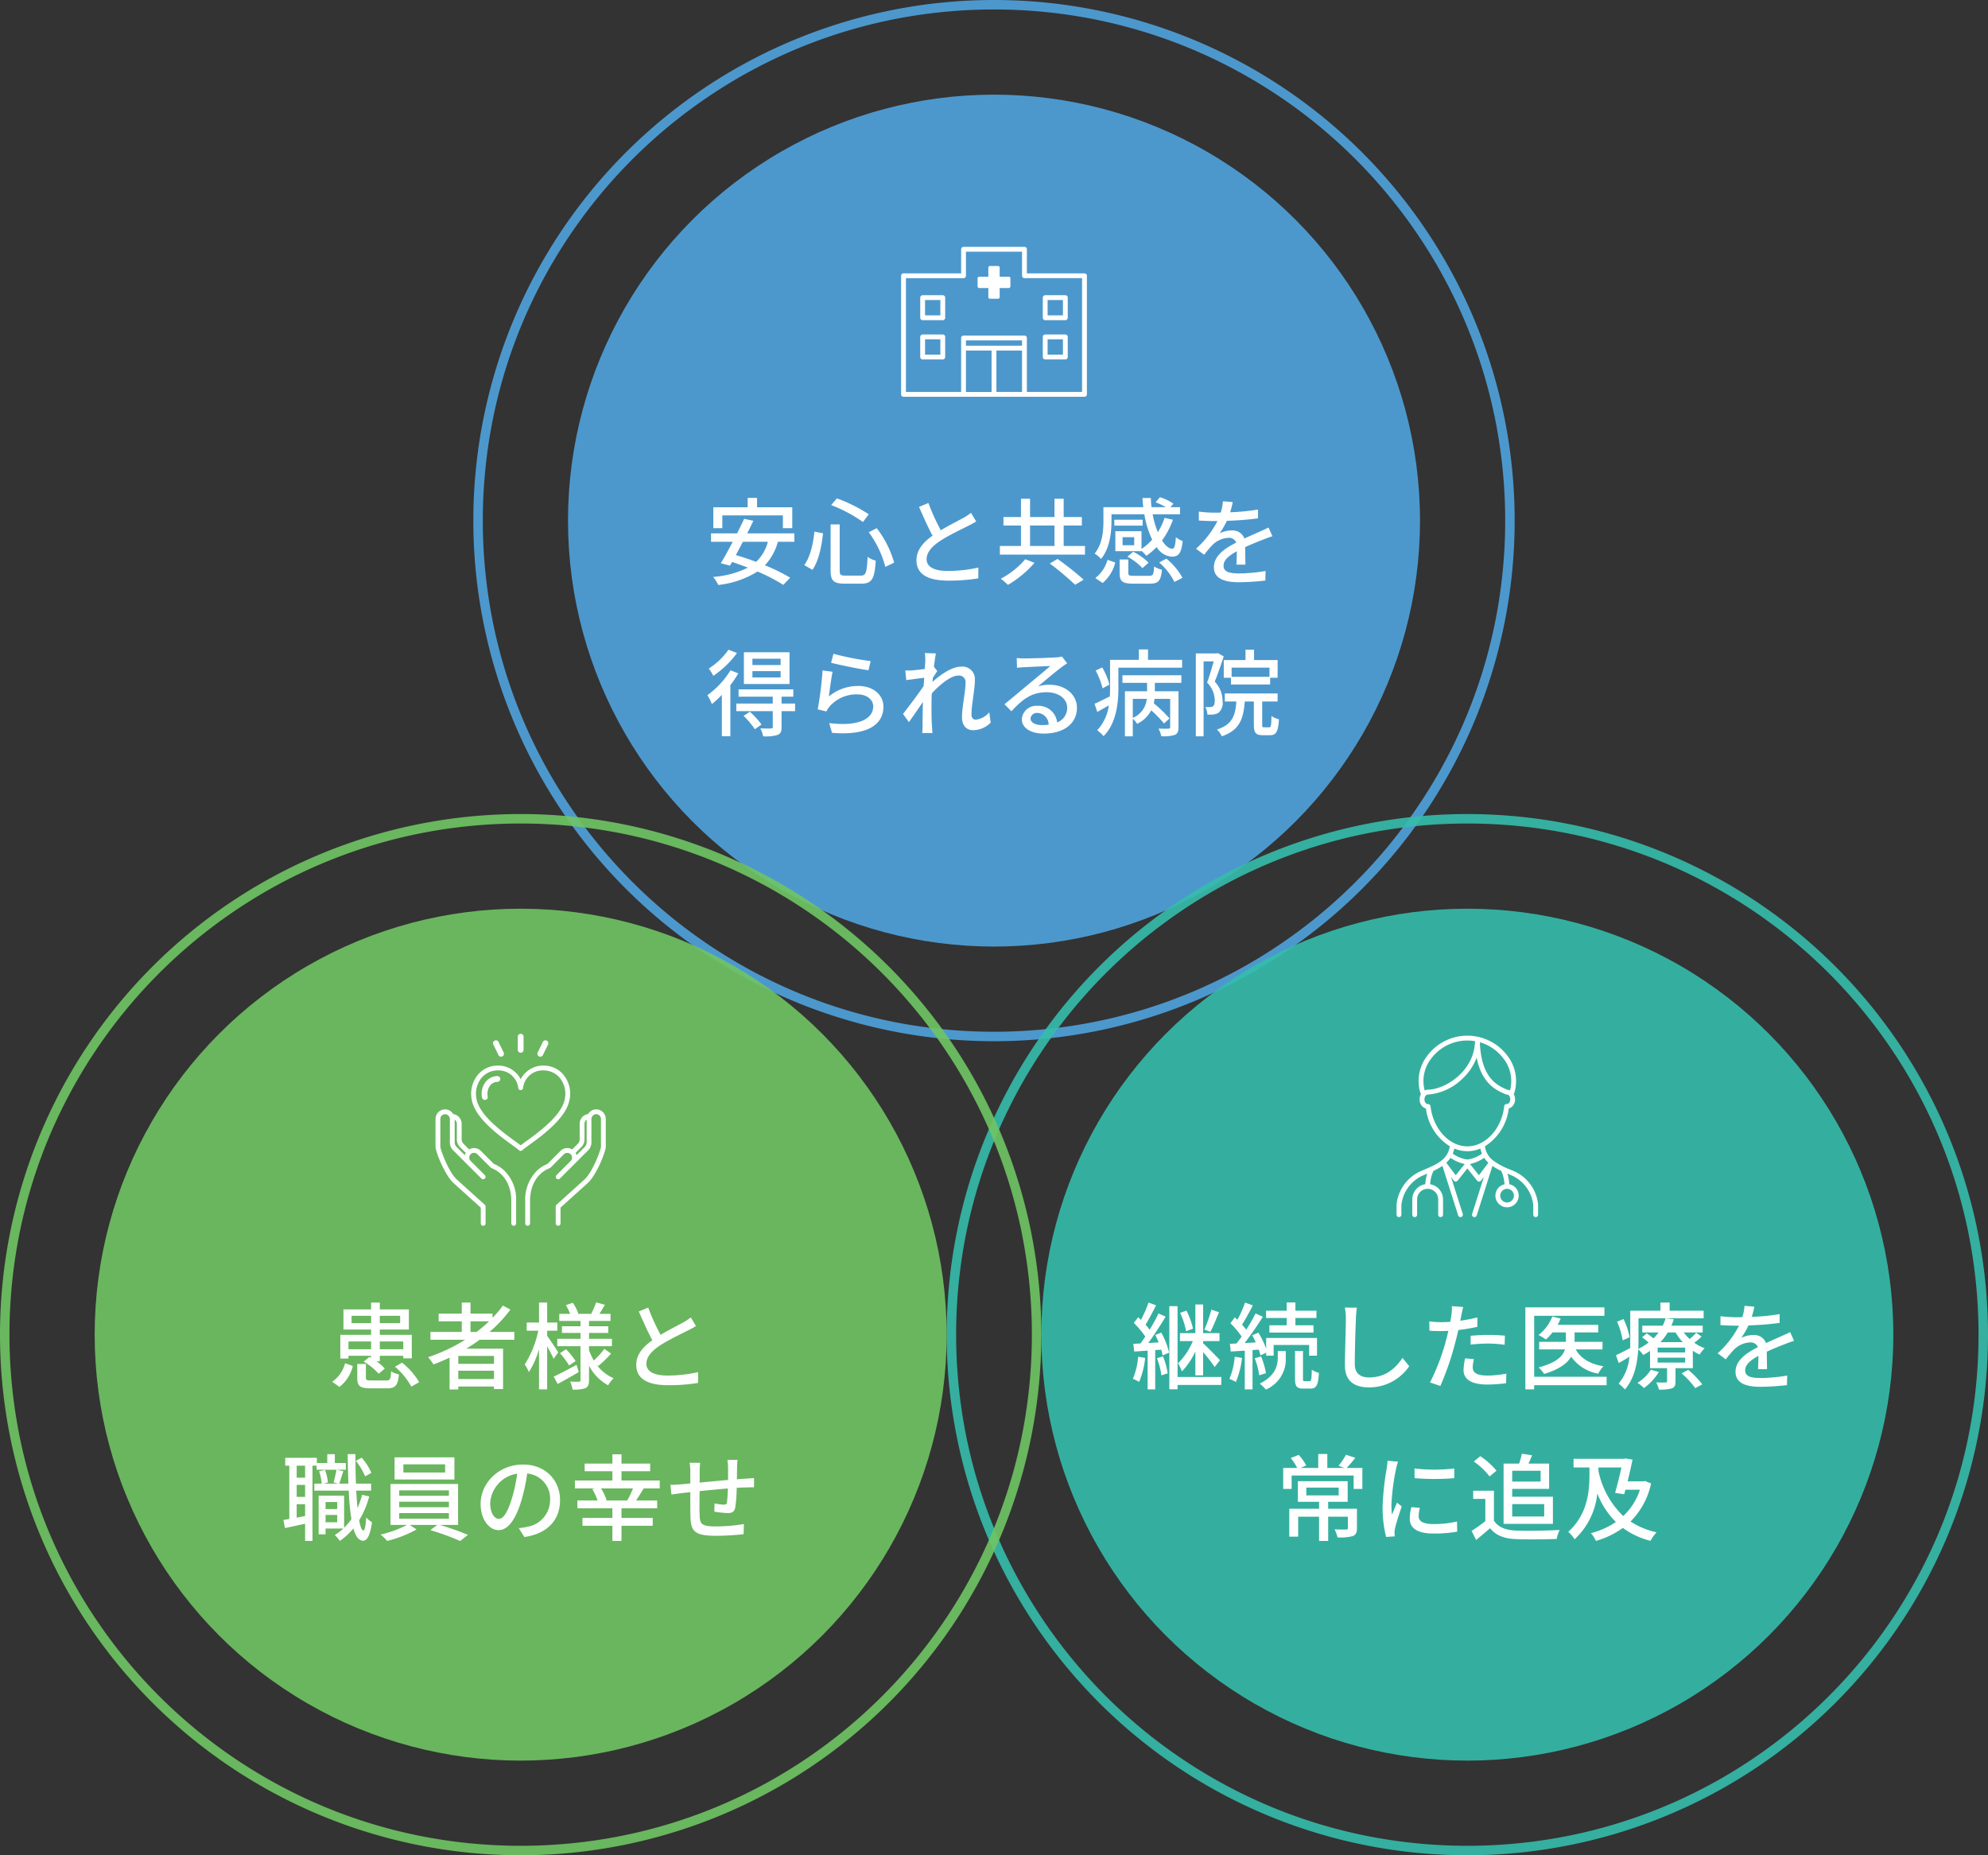 <svg xmlns="http://www.w3.org/2000/svg" xmlns:xlink="http://www.w3.org/1999/xlink" width="420" height="392" viewBox="0 0 420 392">
  <rect x="0" y="0" width="420" height="392" fill="#333333" stroke="none"/>
  <defs>
    <clipPath id="clip-path">
      <rect id="長方形_331" data-name="長方形 331" width="42" height="42" transform="translate(1109 772)" fill="#e33939" opacity="0.8"/>
    </clipPath>
    <clipPath id="clip-path-2">
      <rect id="長方形_330" data-name="長方形 330" width="42" height="42" transform="translate(1209 602)" fill="#e33939" opacity="0.8"/>
    </clipPath>
    <clipPath id="clip-path-3">
      <rect id="長方形_332" data-name="長方形 332" width="42" height="42" transform="translate(1309 772)" fill="#e33939" opacity="0.8"/>
    </clipPath>
  </defs>
  <g id="グループ_142743" data-name="グループ 142743" transform="translate(-1020 -555)">
    <g id="グループ_315" data-name="グループ 315" transform="translate(0 -3)">
      <g id="楕円形_3" data-name="楕円形 3" opacity="0.9">
        <circle id="楕円形_3-2" data-name="楕円形 3" cx="110" cy="110" r="110" transform="translate(1120 558)" fill="rgba(30,151,196,0)"/>
        <path id="楕円形_3_-_アウトライン" data-name="楕円形 3 - アウトライン" d="M110,2A108.809,108.809,0,0,0,88.232,4.194,107.4,107.4,0,0,0,49.618,20.444,108.321,108.321,0,0,0,10.486,67.962a107.442,107.442,0,0,0-6.292,20.27,109.073,109.073,0,0,0,0,43.536,107.4,107.4,0,0,0,16.249,38.615,108.321,108.321,0,0,0,47.519,39.131,107.442,107.442,0,0,0,20.27,6.292,109.073,109.073,0,0,0,43.536,0,107.4,107.4,0,0,0,38.615-16.249,108.321,108.321,0,0,0,39.131-47.519,107.442,107.442,0,0,0,6.292-20.27,109.073,109.073,0,0,0,0-43.536,107.4,107.4,0,0,0-16.249-38.615,108.321,108.321,0,0,0-47.519-39.131,107.442,107.442,0,0,0-20.27-6.292A108.809,108.809,0,0,0,110,2m0-2A110,110,0,1,1,0,110,110,110,0,0,1,110,0Z" transform="translate(1120 558)" fill="#4fa3de"/>
      </g>
      <circle id="楕円形_6" data-name="楕円形 6" cx="90" cy="90" r="90" transform="translate(1140 578)" fill="#4fa3de" opacity="0.9"/>
    </g>
    <g id="グループ_316" data-name="グループ 316" transform="translate(100 169)">
      <g id="楕円形_3-3" data-name="楕円形 3" opacity="0.9">
        <circle id="楕円形_3-4" data-name="楕円形 3" cx="110" cy="110" r="110" transform="translate(1120 558)" fill="rgba(30,151,196,0)"/>
        <path id="楕円形_3_-_アウトライン-2" data-name="楕円形 3 - アウトライン" d="M110,2A108.809,108.809,0,0,0,88.232,4.194,107.4,107.4,0,0,0,49.618,20.444,108.321,108.321,0,0,0,10.486,67.962a107.442,107.442,0,0,0-6.292,20.27,109.073,109.073,0,0,0,0,43.536,107.4,107.4,0,0,0,16.249,38.615,108.321,108.321,0,0,0,47.519,39.131,107.442,107.442,0,0,0,20.27,6.292,109.073,109.073,0,0,0,43.536,0,107.4,107.4,0,0,0,38.615-16.249,108.321,108.321,0,0,0,39.131-47.519,107.442,107.442,0,0,0,6.292-20.27,109.073,109.073,0,0,0,0-43.536,107.4,107.4,0,0,0-16.249-38.615,108.321,108.321,0,0,0-47.519-39.131,107.442,107.442,0,0,0-20.27-6.292A108.809,108.809,0,0,0,110,2m0-2A110,110,0,1,1,0,110,110,110,0,0,1,110,0Z" transform="translate(1120 558)" fill="#35bdab"/>
      </g>
      <circle id="楕円形_6-2" data-name="楕円形 6" cx="90" cy="90" r="90" transform="translate(1140 578)" fill="#35bdab" opacity="0.9"/>
    </g>
    <g id="グループ_317" data-name="グループ 317" transform="translate(-100 169)">
      <g id="楕円形_3-5" data-name="楕円形 3" opacity="0.9">
        <circle id="楕円形_3-6" data-name="楕円形 3" cx="110" cy="110" r="110" transform="translate(1120 558)" fill="rgba(30,151,196,0)"/>
        <path id="楕円形_3_-_アウトライン-3" data-name="楕円形 3 - アウトライン" d="M110,2A108.809,108.809,0,0,0,88.232,4.194,107.4,107.4,0,0,0,49.618,20.444,108.321,108.321,0,0,0,10.486,67.962a107.442,107.442,0,0,0-6.292,20.27,109.073,109.073,0,0,0,0,43.536,107.4,107.4,0,0,0,16.249,38.615,108.321,108.321,0,0,0,47.519,39.131,107.442,107.442,0,0,0,20.27,6.292,109.073,109.073,0,0,0,43.536,0,107.4,107.4,0,0,0,38.615-16.249,108.321,108.321,0,0,0,39.131-47.519,107.442,107.442,0,0,0,6.292-20.27,109.073,109.073,0,0,0,0-43.536,107.4,107.4,0,0,0-16.249-38.615,108.321,108.321,0,0,0-47.519-39.131,107.442,107.442,0,0,0-20.27-6.292A108.809,108.809,0,0,0,110,2m0-2A110,110,0,1,1,0,110,110,110,0,0,1,110,0Z" transform="translate(1120 558)" fill="#6fc563"/>
      </g>
      <circle id="楕円形_6-3" data-name="楕円形 6" cx="90" cy="90" r="90" transform="translate(1140 578)" fill="#6fc563" opacity="0.9"/>
    </g>
    <path id="パス_1097" data-name="パス 1097" d="M-57.4-13.1h12.8v2.7h1.98v-4.42h-7.44V-16.8h-1.98v1.98H-59.3v4.42h1.9Zm9.62,5.58a8.871,8.871,0,0,1-2.48,4.24c-1.46-.56-2.92-1.04-4.28-1.44.48-.88.98-1.82,1.48-2.8Zm5.6,0V-9.3h-9.96c.46-.92.9-1.82,1.3-2.66l-1.94-.42c-.44.94-.96,2-1.5,3.08h-5.5v1.78h4.58C-56.08-5.84-56.98-4.2-57.72-3l1.94.52.44-.78c1.08.36,2.22.76,3.34,1.2A19.847,19.847,0,0,1-59.34-.1a7.556,7.556,0,0,1,1.08,1.7,19.7,19.7,0,0,0,8.3-2.84,36.262,36.262,0,0,1,5.44,2.82L-43.06.06A38.073,38.073,0,0,0-48.4-2.56a11.749,11.749,0,0,0,2.74-4.96Zm15.72-2.02a21.384,21.384,0,0,1,3.5,7.32l1.86-.9a21.186,21.186,0,0,0-3.68-7.28Zm-11.48-.14c-.26,2.6-.88,5.34-2.14,7.08l1.72,1c1.36-1.92,1.94-5.02,2.24-7.72Zm3.54-5.6a30.11,30.11,0,0,1,6.72,3.58l1.22-1.64A32.075,32.075,0,0,0-33.2-16.7Zm-.12,4.08v9.72c0,2.18.64,2.8,2.94,2.8H-28c2.26,0,2.78-1.1,3.02-4.86a4.982,4.982,0,0,1-1.72-.8c-.16,3.28-.34,3.96-1.44,3.96h-3.24c-1.02,0-1.22-.16-1.22-1.1V-11.2Zm20.66-4.52-1.98.82c.94,2.14,1.94,4.4,2.86,6.08-2.04,1.44-3.4,3.08-3.4,5.2,0,3.2,2.84,4.3,6.7,4.3A38.183,38.183,0,0,0-3.32.2l.02-2.28a29.8,29.8,0,0,1-6.46.72c-2.98,0-4.48-.92-4.48-2.48,0-1.46,1.12-2.72,2.88-3.88,1.9-1.24,4.56-2.48,5.88-3.16.64-.32,1.2-.62,1.72-.94l-1.1-1.82a11.09,11.09,0,0,1-1.6,1.06c-1.04.58-3.02,1.56-4.78,2.62A46.729,46.729,0,0,1-13.86-15.72ZM6.6-3.84A17.49,17.49,0,0,1,1.44.28a15.533,15.533,0,0,1,1.5,1.3A22.6,22.6,0,0,0,8.56-3.08Zm5.18.9a60.5,60.5,0,0,1,5.36,4.5L18.94.48A63.424,63.424,0,0,0,13.42-3.9ZM7.62-10.96h5.16v4.32H7.62Zm7.1,4.32v-4.32h3.84v-1.8H14.72v-3.86H12.78v3.86H7.62v-3.86H5.7v3.86H2v1.8H5.7v4.32H1.24v1.82H19.22V-6.64Zm8.24,7.82a8.421,8.421,0,0,0,2.66-4.32l-1.64-.58A7.345,7.345,0,0,1,21.4.14ZM31.4-12.18H25.42v1.24H31.4ZM29.62-6.8H27.16V-8.5h2.46Zm1.54,1.2a6.976,6.976,0,0,1,1.02,1.04,13.6,13.6,0,0,0,2.18-1.86,4.136,4.136,0,0,0,3.2,2.04c1.4,0,2.02-.68,2.3-3.3a5.158,5.158,0,0,1-1.44-.82c-.1,1.76-.3,2.44-.76,2.44-.7,0-1.46-.64-2.16-1.74a17.193,17.193,0,0,0,2.3-4.38l-1.76-.4a13.943,13.943,0,0,1-1.42,3.02,18,18,0,0,1-1.1-3.78H39.3v-1.5H37.28l.62-.74a10.41,10.41,0,0,0-2.84-1.36l-.92,1.06a14.306,14.306,0,0,1,2.16,1.04H33.28c-.08-.64-.12-1.28-.14-1.94H31.38c.02.66.08,1.3.16,1.94H23.12v2.98c0,2.02-.2,4.8-1.86,6.82A6.644,6.644,0,0,1,22.62-3.9c1.84-2.24,2.2-5.58,2.2-7.94v-1.5h6.94a19.889,19.889,0,0,0,1.66,5.36,11.613,11.613,0,0,1-2.26,1.96V-9.76H25.64v4.22h5.52ZM28.18-4.38a12.27,12.27,0,0,1,3.18,2.42l1.3-1.14A12.391,12.391,0,0,0,29.4-5.42ZM29.56-.34c-1.02,0-1.18-.08-1.18-.6V-3.78H26.54V-.92c0,1.74.56,2.24,2.84,2.24h3.58c1.76,0,2.3-.58,2.52-2.94a5.8,5.8,0,0,1-1.66-.68C33.74-.58,33.6-.34,32.78-.34ZM34.9-3.16A13.577,13.577,0,0,1,38.12.96l1.7-.88a13.868,13.868,0,0,0-3.4-4.04ZM50.44-15.92l-2.08-.16a9.96,9.96,0,0,1-.46,2.38c-.4.02-.8.02-1.18.02a25.851,25.851,0,0,1-3.44-.22v1.88c1.12.08,2.5.12,3.34.12h.58a20.1,20.1,0,0,1-4.52,5.84L44.4-4.78a21.752,21.752,0,0,1,1.82-2.14,5.1,5.1,0,0,1,3.32-1.44,1.61,1.61,0,0,1,1.64,1c-2.32,1.18-4.72,2.74-4.72,5.2,0,2.48,2.32,3.18,5.3,3.18A50.93,50.93,0,0,0,57.32.66l.06-2.02a34.057,34.057,0,0,1-5.56.52c-2.02,0-3.32-.28-3.32-1.64,0-1.18,1.08-2.1,2.8-3.04-.02.98-.04,2.12-.08,2.82h1.9c-.02-.96-.04-2.56-.06-3.7,1.4-.64,2.7-1.16,3.72-1.56.6-.24,1.46-.56,2.04-.74L58-10.54c-.64.32-1.22.58-1.9.88-.94.44-1.96.86-3.2,1.44a2.633,2.633,0,0,0-2.68-1.7,5.874,5.874,0,0,0-2.56.6,16.049,16.049,0,0,0,1.54-2.64,61.8,61.8,0,0,0,6.58-.52v-1.86a46.109,46.109,0,0,1-5.88.58C50.16-14.62,50.32-15.36,50.44-15.92ZM-45.08,18.52h-5.96V17.18h5.96Zm0,2.62h-5.96V19.8h5.96Zm1.88-5.32h-9.64v6.7h9.64Zm-12.9-.54a14.7,14.7,0,0,1-4.16,3.98,10.373,10.373,0,0,1,.96,1.54,20.093,20.093,0,0,0,5-4.82Zm.44,4.34a18.368,18.368,0,0,1-4.88,5.26,13.724,13.724,0,0,1,.94,1.88,20.61,20.61,0,0,0,2.1-1.94v8.74h1.8V22.76a22.592,22.592,0,0,0,1.68-2.48Zm2.76,9.64a17.658,17.658,0,0,1,2.38,2.82l1.4-1a17.5,17.5,0,0,0-2.46-2.7Zm10.88-2.6h-2.86V25.2h2.48V23.66H-53.96V25.2h7.22v1.46h-7.7v1.6h7.7V31.6c0,.24-.08.3-.38.32-.28.02-1.24.02-2.24-.02a7.68,7.68,0,0,1,.6,1.68,8.593,8.593,0,0,0,3.04-.3c.66-.26.84-.72.84-1.64V28.26h2.86Zm8.1-10.52-.5,1.9c1.54.4,5.94,1.32,7.9,1.58l.46-1.94A58.613,58.613,0,0,1-33.92,16.14Zm-.18,3.8-2.12-.28a75.011,75.011,0,0,1-1.02,8.22l1.84.44a4.069,4.069,0,0,1,.68-1.06,7.507,7.507,0,0,1,5.9-2.54c1.92,0,3.3,1.06,3.3,2.54,0,2.64-3.12,4.3-9.3,3.52l.6,2.06c7.82.66,10.86-1.94,10.86-5.54,0-2.38-2.04-4.36-5.3-4.36a9.628,9.628,0,0,0-6.24,2.22C-34.72,23.94-34.38,21.2-34.1,19.94Zm19.58-2.34c0,.22-.04.88-.1,1.74-.96.14-2,.26-2.62.3a12.72,12.72,0,0,1-1.5.02l.2,2.04c1.2-.16,2.86-.38,3.8-.5l-.12,1.74c-1.08,1.62-3.26,4.5-4.36,5.9l1.24,1.74c.84-1.16,2.02-2.88,2.96-4.26-.06,2.22-.06,3.36-.08,5.24,0,.32-.02.9-.06,1.32H-13c-.04-.42-.08-1-.1-1.36-.12-1.82-.1-3.24-.1-4.98,0-.62.02-1.32.06-2.04,1.74-1.88,4.04-3.76,5.6-3.76a1.373,1.373,0,0,1,1.52,1.58c0,1.88-.74,5.02-.74,7.22,0,1.78.94,2.74,2.34,2.74A5.255,5.255,0,0,0-.7,30.68L-1,28.5a4.355,4.355,0,0,1-2.84,1.56c-.62,0-.92-.48-.92-1.08,0-2.06.72-5.28.72-7.3a2.632,2.632,0,0,0-2.94-2.82c-1.98,0-4.44,1.8-6.02,3.22.04-.3.06-.58.08-.86.32-.5.7-1.08.94-1.44l-.66-.84-.06.02c.16-1.32.32-2.38.42-2.9l-2.32-.08A11.126,11.126,0,0,1-14.52,17.6ZM7.72,29.78a1.329,1.329,0,0,1,1.46-1.14,2.457,2.457,0,0,1,2.36,2.48,10.658,10.658,0,0,1-1.42.08C8.7,31.2,7.72,30.66,7.72,29.78ZM4.8,17.04l.06,2.06c.46-.06.98-.1,1.48-.12,1.04-.06,4.5-.22,5.56-.26-1,.88-3.32,2.8-4.44,3.72-1.18.98-3.68,3.08-5.24,4.36l1.46,1.48c2.36-2.52,4.24-4.02,7.44-4.02,2.5,0,4.34,1.36,4.34,3.24a3.249,3.249,0,0,1-2.12,3.14,3.947,3.947,0,0,0-4.16-3.5,3.041,3.041,0,0,0-3.3,2.82c0,1.82,1.84,3.04,4.6,3.04,4.5,0,7.04-2.28,7.04-5.46,0-2.8-2.48-4.86-5.82-4.86a8.286,8.286,0,0,0-2.4.34c1.42-1.16,3.88-3.24,4.9-4,.42-.32.84-.6,1.26-.86l-1.1-1.44a5.963,5.963,0,0,1-1.28.18c-1.08.1-5.64.22-6.68.22A14.527,14.527,0,0,1,4.8,17.04Zm19.58,5.62a13.621,13.621,0,0,0-1.52-3.64l-1.38.66a16.394,16.394,0,0,1,1.46,3.76Zm4.94,3h2.96a4.826,4.826,0,0,1-2.96,4.02Zm-2.18-3.38h5.2v1.78H27.66v9.52h1.66V29.86a4.9,4.9,0,0,1,.92,1.08,6.57,6.57,0,0,0,2.98-2.86,26.084,26.084,0,0,1,2.7,2.78l1.16-1.06a28.636,28.636,0,0,0-3.32-3.2,8.4,8.4,0,0,0,.16-.94h3.3v5.96c0,.24-.08.32-.36.34-.26.02-1.16.02-2.1-.02a6.3,6.3,0,0,1,.58,1.62,8.162,8.162,0,0,0,2.86-.28c.62-.3.78-.76.78-1.62v-7.6h-5V22.28h5.6v-1.6H27.14Zm5.4-4.86v-2.2H30.6v2.2H24.52v5.9c0,.58-.02,1.18-.04,1.82-1.24.62-2.38,1.2-3.24,1.56l.58,1.72c.78-.44,1.62-.9,2.44-1.38A9.637,9.637,0,0,1,21.8,32.3a7.152,7.152,0,0,1,1.34,1.24c2.74-2.72,3.14-7.08,3.14-10.2V19.08H39.74V17.42ZM58.2,21h-8V19.06h8Zm-9.66-3.54V21.2h1.52v1.42h8.28V21.2h1.58V17.46H54.94V15.28h-1.8v2.18ZM47.32,16l-.28.06h-4.4V33.58h1.64V17.74h2.14c-.38,1.36-.9,3.14-1.4,4.48a5.485,5.485,0,0,1,1.62,3.74c0,.58-.08,1.06-.36,1.26a1.077,1.077,0,0,1-.62.18,6.028,6.028,0,0,1-1.02-.02,3.632,3.632,0,0,1,.44,1.6,9.484,9.484,0,0,0,1.32-.02,2.692,2.692,0,0,0,1.08-.4,2.768,2.768,0,0,0,.82-2.38,6.055,6.055,0,0,0-1.66-4.16c.64-1.56,1.34-3.64,1.9-5.32Zm9.76,15.68c-.36,0-.42-.06-.42-.6V26.22h3.26v-1.7H48.76v1.7H51.2c-.2,3.02-.88,4.88-4.1,5.92a4.034,4.034,0,0,1,1.02,1.44c3.76-1.3,4.58-3.66,4.86-7.36H54.9V31.1c0,1.7.36,2.24,1.88,2.24h1.56c1.24,0,1.7-.7,1.86-3.36a4.708,4.708,0,0,1-1.58-.7c-.04,2.08-.12,2.4-.48,2.4Z" transform="translate(1230 677)" fill="#fff"/>
    <path id="パス_1098" data-name="パス 1098" d="M-31.6-8.56v1.64h-4.78V-8.56Zm6.8,0v1.64h-4.96V-8.56Zm-10.92-3.88v-1.54h4.12v1.54Zm10.26-1.54v1.54h-4.3v-1.54ZM-36.38-5.54h4.78v.44l-.34-.2-1.22,1A12.836,12.836,0,0,1-30-1.74l1.3-1.1a10.036,10.036,0,0,0-1.76-1.52h.7V-5.54h4.96V-5H-23V-9.96h-6.76v-1.12h6.14v-4.26h-6.14v-1.44H-31.6v1.44h-5.84v4.26h5.84v1.12h-6.5v5h1.72Zm-1.9,6.58a7.911,7.911,0,0,0,2.82-4.42l-1.64-.58A6.822,6.822,0,0,1-39.82-.04Zm6.74-1.36c-.98,0-1.16-.08-1.16-.6V-3.8h-1.82V-.9c0,1.74.54,2.24,2.78,2.24h3.52c1.74,0,2.28-.58,2.5-2.94a5.065,5.065,0,0,1-1.66-.66c-.08,1.7-.22,1.94-1.02,1.94Zm4.98-2.9A14.641,14.641,0,0,1-23.1.98l1.66-.94a14.862,14.862,0,0,0-3.62-4.12Zm15.96-7.36v-2.24h3.92A28.562,28.562,0,0,1-9.3-10.58Zm4.96,6.74h-7.54V-5.5h7.54ZM-13.18-.62V-2.38h7.54V-.62Zm11.84-8.3v-1.66H-6.58A28.925,28.925,0,0,0-2.16-15.3l-1.6-.84a21.906,21.906,0,0,1-2.18,2.58v-.88H-10.6v-2.34h-1.84v2.34h-4.88v1.62h4.88v2.24h-6.62v1.66h7.32a35.893,35.893,0,0,1-7.82,3.68A10.2,10.2,0,0,1-18.42-3.7c1.14-.44,2.28-.92,3.4-1.44V1.58h1.84V.96h7.54V1.5h1.92V-7.04h-7.76c.96-.6,1.9-1.2,2.8-1.88ZM7.94-6.26c-.32-.52-1.8-2.76-2.34-3.48v-1.1H7.74v-1.72H5.6v-4.22H3.88v4.22H1.28v1.72H3.72A21.335,21.335,0,0,1,.86-3.7a9.415,9.415,0,0,1,.88,1.6A18.658,18.658,0,0,0,3.88-6.9V1.56H5.6v-9.1c.52.94,1.1,2.02,1.36,2.64ZM11.8-3.62c-1.78.96-3.58,1.92-4.82,2.48L7.82.42C9.14-.3,10.78-1.22,12.28-2.1ZM8.3-6.08a16.462,16.462,0,0,1,1.94,2.6l1.36-.94a15.173,15.173,0,0,0-2.02-2.5Zm8.1,2.7A25.15,25.15,0,0,0,19.1-6L17.68-7a18.011,18.011,0,0,1-2.22,2.46,13.568,13.568,0,0,1-1.02-2.18v-.84h4.84V-9.12H14.44v-1.24h4.08v-1.42H14.44V-12.9h4.54v-1.5H16.64c.36-.56.76-1.24,1.16-1.92l-1.86-.5A16.964,16.964,0,0,1,14.9-14.4H11.96l.22-.08a10.124,10.124,0,0,0-1.16-2.26l-1.46.5a14.2,14.2,0,0,1,.9,1.84H8.16v1.5h4.48v1.12H8.72v1.42h3.92v1.24H7.74v1.56h4.9V-.38c0,.24-.08.32-.32.32-.26.02-1.08.02-1.86-.02a6.7,6.7,0,0,1,.5,1.68,6.979,6.979,0,0,0,2.72-.3c.58-.3.76-.78.76-1.68V-3.44A9.964,9.964,0,0,0,18.48.7,7.151,7.151,0,0,1,19.64-.8,8.358,8.358,0,0,1,16.1-3.6ZM26.94-15.72l-1.98.82c.94,2.14,1.94,4.4,2.86,6.08-2.04,1.44-3.4,3.08-3.4,5.2,0,3.2,2.84,4.3,6.7,4.3A38.183,38.183,0,0,0,37.48.2l.02-2.28a29.8,29.8,0,0,1-6.46.72c-2.98,0-4.48-.92-4.48-2.48,0-1.46,1.12-2.72,2.88-3.88,1.9-1.24,4.56-2.48,5.88-3.16.64-.32,1.2-.62,1.72-.94l-1.1-1.82a11.09,11.09,0,0,1-1.6,1.06c-1.04.58-3.02,1.56-4.78,2.62A46.729,46.729,0,0,1,26.94-15.72ZM-31.54,19.2A12.354,12.354,0,0,0-33.58,16l-1.24.66a14.052,14.052,0,0,1,1.96,3.28Zm-14,1.02h-1.78V17.68h1.78Zm-1.78,8.44V25.82h1.78v2.5Zm1.78-4.38h-1.78V21.74h1.78Zm8.6-7.16h-2.32V15.26h-1.6v1.86h-2.2v-1.1h-6.68v1.66h.86V28.94c-.44.08-.86.16-1.24.22l.32,1.7c1.26-.26,2.74-.58,4.26-.9v3.62h1.56V17.68h.88v.86h6.16Zm-4.28,12.52V28.1h2.46v1.54Zm2.46-4.28v1.48h-2.46V25.36Zm5.26-1.52a20.034,20.034,0,0,1-.96,2.8c-.12-1.1-.2-2.34-.28-3.68h3.14V21.48h-3.2c-.08-1.94-.1-4.06-.1-6.24h-1.64c.02,2.22.08,4.32.14,6.24h-1.94c.28-.7.56-1.72.88-2.64l-1.46-.3c-.12.78-.4,1.94-.6,2.68l1,.26H-41.7l.98-.24a9.8,9.8,0,0,0-.62-2.66l-1.24.28a10.924,10.924,0,0,1,.54,2.62H-43.6v1.48h7.28a50.419,50.419,0,0,0,.56,6.02A13.47,13.47,0,0,1-37.3,30.8V24.02h-5.38v8.16h1.46V30.96h3.76a11.173,11.173,0,0,1-1.82,1.38,8.378,8.378,0,0,1,1.08,1.24,14.292,14.292,0,0,0,2.86-2.64c.46,1.66,1.12,2.58,2.04,2.6.68.02,1.48-.74,1.88-3.9a5.994,5.994,0,0,1-1.22-1.02c-.1,1.76-.3,2.76-.58,2.76-.36,0-.66-.8-.9-2.16A18.828,18.828,0,0,0-32,24.18Zm17.54-4.72h-8.82V17.4h8.82Zm1.96-3.2H-26.64V20.6H-14ZM-25.66,27.7h10.5v1.18h-10.5Zm0-2.4h10.5v1.16h-10.5Zm0-2.4h10.5v1.14h-10.5Zm12.44,7.3V21.56H-27.5V30.2H-24a23.418,23.418,0,0,1-5.6,2.04,11.205,11.205,0,0,1,1.4,1.34A25.182,25.182,0,0,0-22,31.16l-1.44-.96h5.84l-1.48,1.1a53.235,53.235,0,0,1,6.3,2.3l1.64-1.3a59.626,59.626,0,0,0-5.96-2.1ZM8.32,24.98c0-4.18-3.04-7.54-7.84-7.54-5.02,0-8.94,3.84-8.94,8.32,0,3.34,1.82,5.54,3.8,5.54s3.64-2.26,4.84-6.34a39.825,39.825,0,0,0,1.2-5.62,5.318,5.318,0,0,1,4.84,5.58A5.752,5.752,0,0,1,1.38,30.6a12.361,12.361,0,0,1-1.78.28L.78,32.76C5.64,32.06,8.32,29.18,8.32,24.98Zm-14.76.58a6.686,6.686,0,0,1,5.7-6.18,31.841,31.841,0,0,1-1.1,5.16c-.92,3.08-1.86,4.38-2.76,4.38C-5.46,28.92-6.44,27.86-6.44,25.56Zm24.34-.52.26-.08a11.912,11.912,0,0,0-1.18-2.48h6.76a18.973,18.973,0,0,1-1.24,2.56Zm11.48-2.56V20.82H21.3V18.86h6.06V17.24H21.3V15.28H19.38v1.96H13.52v1.62h5.86v1.96H11.46v1.66h4.26l-.58.16a13.553,13.553,0,0,1,1.12,2.4H11.98v1.64h7.4v2.04H13.06v1.66h6.32v3.2H21.3v-3.2h6.6V28.72H21.3V26.68h7.54V25.04H24.38c.5-.74,1.08-1.68,1.62-2.56Zm16.44-6.02H43.68a13.213,13.213,0,0,1,.14,1.64v2.6c-2,.18-4.18.38-6.02.56.02-.96.02-1.8.02-2.36a15.8,15.8,0,0,1,.1-1.82H35.7A11.882,11.882,0,0,1,35.84,19v2.44c-.84.08-1.5.14-1.94.18-.84.08-1.66.12-2.26.12l.22,2.04c.52-.08,1.56-.22,2.18-.3.44-.06,1.06-.12,1.8-.2,0,1.92,0,3.98.02,4.84.08,3.3.6,4.38,5.46,4.38a56.3,56.3,0,0,0,5.78-.34l.06-2.14a37.333,37.333,0,0,1-5.96.5c-3.26,0-3.34-.64-3.4-2.7-.04-.82-.02-2.8,0-4.76,1.86-.2,4.04-.4,5.98-.56a28.5,28.5,0,0,1-.2,2.9c-.04.44-.24.52-.7.52a11.651,11.651,0,0,1-1.92-.26l-.04,1.74a23.557,23.557,0,0,0,2.8.3c.96,0,1.42-.26,1.62-1.22a30.464,30.464,0,0,0,.3-4.12c.74-.04,1.4-.08,1.92-.08.52-.02,1.4-.04,1.74-.02V20.3c-.52.04-1.2.1-1.72.12-.56.04-1.22.08-1.9.14.02-.8.02-1.66.04-2.52A11.886,11.886,0,0,1,45.82,16.46Z" transform="translate(1130 847)" fill="#fff"/>
    <path id="パス_1099" data-name="パス 1099" d="M-54.08-15.28a27.376,27.376,0,0,1-1.48,4.2l1.28.48c.56-1.06,1.24-2.74,1.82-4.14Zm-3.88,4.02a15.852,15.852,0,0,0-1.38-3.82l-1.34.48a15.6,15.6,0,0,1,1.26,3.88Zm.5,9.86h1.64V-6.32a34.491,34.491,0,0,1,2.44,3.16l1.12-1.44c-.52-.58-2.7-2.8-3.56-3.58v-.46h3.46v-1.68h-3.46v-6.06h-1.64v6.06h-3.26v1.68H-58a14,14,0,0,1-3.12,4.68,9.048,9.048,0,0,1,.82,1.72,14.668,14.668,0,0,0,2.84-4.22ZM-69.54-5.34A15.311,15.311,0,0,1-70.66-.66a7.325,7.325,0,0,1,1.32.64,18.12,18.12,0,0,0,1.28-5.06Zm3.96.32a14.913,14.913,0,0,1,.94,3.62l1.34-.42a15.324,15.324,0,0,0-1-3.6Zm-.34-4.92a16.361,16.361,0,0,1,.7,1.58l-2.2.12c1.24-1.64,2.6-3.78,3.68-5.56l-1.5-.68a38.2,38.2,0,0,1-1.88,3.44,12.533,12.533,0,0,0-.86-1.06c.68-1.1,1.52-2.72,2.22-4.1l-1.6-.58a23.96,23.96,0,0,1-1.6,3.66c-.2-.2-.38-.38-.58-.56l-.92,1.2A19.673,19.673,0,0,1-68.04-9.6c-.34.54-.7,1.02-1.02,1.46l-1.5.08.18,1.62c.84-.04,1.82-.12,2.84-.18V1.56h1.6v-8.3l1.26-.08a9.52,9.52,0,0,1,.3,1.2L-63-6.2a16.816,16.816,0,0,0-1.66-4.24Zm13.94,8.88h-9.24V-16.02h-1.74V1.54h1.74V.62h9.24Zm13.82-10.92h-3.66v1.54h9.32v-1.54h-3.82v-1.54h4.44v-1.54h-4.44V-16.8h-1.84v1.74h-4.36v1.54h4.36ZM-49.14-5.34A15.311,15.311,0,0,1-50.26-.66,9.514,9.514,0,0,1-48.9,0a18.239,18.239,0,0,0,1.3-5.08Zm5.08-1.5a11.091,11.091,0,0,1,.36,1.22l1.2-.56v.62h1.58V-7.82h7.5v2.26h1.66V-9.3H-42.5v2.28a18.2,18.2,0,0,0-1.64-3.4l-1.32.56a15.016,15.016,0,0,1,.76,1.5l-2.36.14c1.3-1.66,2.74-3.78,3.86-5.56l-1.54-.7a36.021,36.021,0,0,1-1.98,3.44,12.358,12.358,0,0,0-.88-1.08c.72-1.1,1.58-2.7,2.28-4.06l-1.64-.6a23.938,23.938,0,0,1-1.62,3.64c-.18-.18-.36-.36-.54-.52l-.94,1.24A19.153,19.153,0,0,1-47.68-9.6c-.36.52-.74,1.02-1.08,1.46l-1.4.08.18,1.62c.88-.04,1.88-.12,2.96-.18V1.56h1.64v-8.3ZM-44.92-5a14.208,14.208,0,0,1,.94,3.58l1.44-.44A16.475,16.475,0,0,0-43.58-5.4Zm4.88-.2c0,1.54-.4,3.88-3.82,5.54a9.781,9.781,0,0,1,1.3,1.26,6.941,6.941,0,0,0,4.2-6.76V-6.54h-1.68Zm5.7,5.04c-.34,0-.38-.08-.38-.6v-5.8H-36.4v5.8c0,1.66.3,2.16,1.8,2.16h1.44c1.24,0,1.66-.68,1.8-3.32a4.869,4.869,0,0,1-1.5-.68c-.04,2.12-.12,2.44-.48,2.44ZM-23.32-15.7l-2.56-.02a11.574,11.574,0,0,1,.22,2.32c0,1.92-.2,7.08-.2,9.92,0,3.32,2.04,4.62,5.08,4.62a10.156,10.156,0,0,0,8.5-4.48L-13.7-5.08c-1.44,2.14-3.54,4.12-7.04,4.12-1.74,0-3.04-.72-3.04-2.84,0-2.76.14-7.38.24-9.6A18.241,18.241,0,0,1-23.32-15.7ZM1.4-4.82-.46-5A11.753,11.753,0,0,0-.8-2.5C-.8-.52.96.54,4.22.54A30.881,30.881,0,0,0,8.18.26l.06-2.02a22.6,22.6,0,0,1-4,.4c-2.56,0-3.1-.82-3.1-1.72A7.342,7.342,0,0,1,1.4-4.82ZM-.88-15.84l-2.4-.18a8.182,8.182,0,0,1-.08,1.8c-.04.38-.14.9-.24,1.5-.7.06-1.38.08-2,.08a18.847,18.847,0,0,1-2.44-.16L-8-10.84c.72.06,1.46.08,2.38.08.5,0,1.04-.02,1.62-.04-.16.66-.32,1.32-.48,1.94A46.258,46.258,0,0,1-7.88.1L-5.7.84a60.417,60.417,0,0,0,3.16-9.2c.22-.84.44-1.76.64-2.62a35.836,35.836,0,0,0,4.02-.68v-1.98a35.093,35.093,0,0,1-3.62.7c.1-.44.18-.84.24-1.18C-1.18-14.52-1-15.34-.88-15.84ZM.7-9.76V-7.9a33.659,33.659,0,0,1,3.78-.22,25.274,25.274,0,0,1,3.4.26l.06-1.92a33.9,33.9,0,0,0-3.5-.16C3.16-9.94,1.78-9.86.7-9.76ZM29.42-1.1H14.12V-13.98H28.96v-1.78H12.26V1.56h1.86V.68h15.3Zm-.86-5.78v-1.6h-5.9v-2h5v-1.6H19.08a10.054,10.054,0,0,0,.64-1.32l-1.76-.44a9.216,9.216,0,0,1-2.92,3.92,11.945,11.945,0,0,1,1.56.94,11.263,11.263,0,0,0,1.4-1.5h2.82v2H15.18v1.6h5.44c-.42,1.4-1.76,2.8-5.56,3.8A6.752,6.752,0,0,1,16.22-1.7c3.22-.96,4.9-2.26,5.72-3.64a8.821,8.821,0,0,0,5.72,3.58,6.113,6.113,0,0,1,1.1-1.56c-2.8-.46-4.82-1.66-5.86-3.56Zm5.72-2.58A15.145,15.145,0,0,0,33-13.3l-1.36.56A16.626,16.626,0,0,1,32.82-8.8Zm4.5,6.88A8.933,8.933,0,0,1,35.94.18a7.581,7.581,0,0,1,1.38,1.1,11.639,11.639,0,0,0,3.14-3.4Zm6.48.76A16.855,16.855,0,0,1,48.14,1.3l1.5-.8a19.934,19.934,0,0,0-2.96-3.06Zm.76-4.42H40.2V-7.26h5.82Zm0,2.14H40.2V-5.14h5.82ZM44-10.46a11.142,11.142,0,0,0,1.5,2.04H40.8a12.141,12.141,0,0,0,1.54-2.04Zm4.36.06a12.7,12.7,0,0,1-1.38,1.32,9.04,9.04,0,0,1-1.26-1.38h4V-11.9H43.1a12.32,12.32,0,0,0,.52-1.34l-1.74-.22a8.332,8.332,0,0,1-.6,1.56H36.96v1.44H40.4a9.977,9.977,0,0,1-1.06,1.24c-.46-.36-1-.76-1.44-1.06l-.98.84a17.49,17.49,0,0,1,1.38,1.1A11.137,11.137,0,0,1,36.12-7c.02-.58.04-1.14.04-1.66v-4.8H49.92v-1.6H42.74v-1.72H40.8v1.72H34.42v6.4c0,.48,0,.98-.02,1.5-1.16.6-2.22,1.16-3,1.5L31.98-4c.74-.4,1.5-.86,2.26-1.34A10.069,10.069,0,0,1,31.96.34a7.713,7.713,0,0,1,1.32,1.24c2.02-2.26,2.66-5.6,2.82-8.44A4.386,4.386,0,0,1,37.14-5.7a14.752,14.752,0,0,0,1.46-.86v3.64h3.6V-.18c0,.22-.08.28-.34.28-.26.02-1.1.02-1.96,0a5.692,5.692,0,0,1,.58,1.5,8.324,8.324,0,0,0,2.74-.26c.6-.24.76-.64.76-1.46v-2.8h3.66V-6.6a8.486,8.486,0,0,0,1.44.8,6.146,6.146,0,0,1,1.06-1.32,9.388,9.388,0,0,1-2.2-1.18,10.405,10.405,0,0,0,1.54-1.3Zm12.28-5.52-2.08-.16a9.96,9.96,0,0,1-.46,2.38c-.4.02-.8.02-1.18.02a25.851,25.851,0,0,1-3.44-.22v1.88c1.12.08,2.5.12,3.34.12h.58a20.1,20.1,0,0,1-4.52,5.84L54.6-4.78a21.752,21.752,0,0,1,1.82-2.14,5.1,5.1,0,0,1,3.32-1.44,1.61,1.61,0,0,1,1.64,1c-2.32,1.18-4.72,2.74-4.72,5.2,0,2.48,2.32,3.18,5.3,3.18A50.93,50.93,0,0,0,67.52.66l.06-2.02a34.057,34.057,0,0,1-5.56.52C60-.84,58.7-1.12,58.7-2.48c0-1.18,1.08-2.1,2.8-3.04-.02.98-.04,2.12-.08,2.82h1.9c-.02-.96-.04-2.56-.06-3.7,1.4-.64,2.7-1.16,3.72-1.56.6-.24,1.46-.56,2.04-.74l-.82-1.84c-.64.32-1.22.58-1.9.88-.94.44-1.96.86-3.2,1.44a2.633,2.633,0,0,0-2.68-1.7,5.874,5.874,0,0,0-2.56.6,16.049,16.049,0,0,0,1.54-2.64,61.8,61.8,0,0,0,6.58-.52v-1.86a46.109,46.109,0,0,1-5.88.58C60.36-14.62,60.52-15.36,60.64-15.92ZM-34.02,22.32h6.84v1.64h-6.84Zm10.7,4.46H-29.4V25.32h4.12V20.96H-35.8v4.36h4.48v1.46h-6.3v5.9h1.88V28.46h4.42v5.12h1.92V28.46h4.16v2.4c0,.24-.08.3-.4.32-.28,0-1.34,0-2.4-.04a7.912,7.912,0,0,1,.62,1.7,10.329,10.329,0,0,0,3.22-.28c.68-.28.88-.78.88-1.68Zm-2.18-8.62a27.048,27.048,0,0,0,1.84-2.14l-1.98-.64A15.2,15.2,0,0,1-27.2,17.7l1.2.46h-3.58V15.22H-31.5v2.94h-3.72l1.18-.52a10.736,10.736,0,0,0-1.58-2.24l-1.68.66a13.827,13.827,0,0,1,1.36,2.1H-38.9V22.6h1.78V19.76h13.1V22.6h1.84V18.16Zm14.34.12.02,2.04a50.973,50.973,0,0,0,8.38,0V18.28A36.856,36.856,0,0,1-11.16,18.28Zm1.14,8.32-1.8-.16a10.13,10.13,0,0,0-.34,2.46c0,1.94,1.56,3.12,4.96,3.12a27.44,27.44,0,0,0,5.06-.4l-.04-2.14a21.477,21.477,0,0,1-4.98.54c-2.42,0-3.12-.74-3.12-1.64A6.948,6.948,0,0,1-10.02,26.6Zm-4.62-9.76-2.22-.2a14.538,14.538,0,0,1-.18,1.66,57.715,57.715,0,0,0-.86,7.98,25.415,25.415,0,0,0,.74,6.46l1.82-.12c-.02-.24-.04-.54-.04-.74a3.91,3.91,0,0,1,.1-.92c.2-1,.9-3.14,1.42-4.66l-1-.8c-.32.74-.72,1.72-1.06,2.54a19.735,19.735,0,0,1-.12-2.14,47.964,47.964,0,0,1,.98-7.54A14.344,14.344,0,0,1-14.64,16.84Zm30.12,1.92v2.28h-6V18.76Zm.76,7.04v2.62H9.48V25.8ZM7.66,29.98H18.08V24.24H9.48V22.58h7.8V17.24H12.92c.26-.54.52-1.14.76-1.76l-2.16-.32a15.628,15.628,0,0,1-.58,2.08H7.66ZM6.16,18.74a15.705,15.705,0,0,0-3.42-3.06L1.36,16.8A15.026,15.026,0,0,1,4.7,19.96Zm-.54,4.24H1.24V24.7H3.8v4.7A30.149,30.149,0,0,1,.9,31.46l.96,1.92c1.04-.86,2-1.66,2.94-2.48,1.26,1.54,2.98,2.2,5.52,2.3,2.28.1,6.3.06,8.56-.04a8.472,8.472,0,0,1,.62-1.9c-2.5.16-6.94.22-9.16.14-2.2-.08-3.84-.72-4.72-2.1ZM27.7,18.06h4.86c-.36,1.64-.88,3.74-1.34,5.38l1.92.28.26-.96h3.06a13.08,13.08,0,0,1-3.52,5.56,18.193,18.193,0,0,1-5.24-9.54Zm9.84,2.86L37.2,21H33.86c.4-1.6.76-3.24,1.04-4.6l-1.44-.24-.34.08H22.44v1.82H25.8V19.6c0,3.4-.36,8.36-4.48,12.06a7.287,7.287,0,0,1,1.34,1.58,15.313,15.313,0,0,0,4.8-9.68,17.356,17.356,0,0,0,3.92,6.02,16.368,16.368,0,0,1-5.28,2.36,5.917,5.917,0,0,1,1.06,1.64,18.579,18.579,0,0,0,5.7-2.74,16.792,16.792,0,0,0,5.84,2.72,8.889,8.889,0,0,1,1.28-1.8,16.324,16.324,0,0,1-5.5-2.28,16.075,16.075,0,0,0,4.34-8.04Z" transform="translate(1330 847)" fill="#fff"/>
    <g id="マスクグループ_17" data-name="マスクグループ 17" clip-path="url(#clip-path)">
      <g id="illustration-16" transform="translate(1112.012 773.434)">
        <g id="グループ_142212" data-name="グループ 142212" transform="translate(0 6.716)">
          <g id="グループ_142211" data-name="グループ 142211">
            <path id="パス_558" data-name="パス 558" d="M12.317,50.7,9.558,47.939a2.026,2.026,0,0,0-2.469-.3L5.911,46.459a1.363,1.363,0,0,1-.4-.949V42.238a2.081,2.081,0,0,0-1.789-2.078,2.006,2.006,0,0,0-1.5-.974A2.029,2.029,0,0,0-.01,41.2v5.9c0,.917,1.9,5.933,3.835,7.669L9.55,59.939v3.329a.509.509,0,1,0,1.019,0V59.715a.519.519,0,0,0-.167-.379L4.509,54.014c-1.769-1.589-3.484-6.365-3.5-6.911V41.2a1.014,1.014,0,0,1,1.112-1,1.053,1.053,0,0,1,.9,1.072v4.886a2.335,2.335,0,0,0,.693,1.671l3.5,3.5L9.68,53.79a.51.51,0,1,0,.721-.721L7.419,50.086A1.007,1.007,0,1,1,8.841,48.66l2.84,2.84a.52.52,0,0,0,.208.126C11.93,51.639,16,52.967,16,58.558v4.707a.509.509,0,0,0,1.019,0V58.558a8.521,8.521,0,0,0-2.388-6.333A6.9,6.9,0,0,0,12.317,50.7ZM4.44,47.107a1.363,1.363,0,0,1-.4-.949V41.345a1.105,1.105,0,0,1,.456.9v3.272a2.335,2.335,0,0,0,.693,1.671L6.38,48.37a2.067,2.067,0,0,0-.2.481l-1.74-1.74Z" transform="translate(0.01 -29.927)" fill="#fff"/>
            <path id="パス_559" data-name="パス 559" d="M62.857,39.7a1.994,1.994,0,0,0-3.068.46A2.081,2.081,0,0,0,58,42.238V45.51a1.338,1.338,0,0,1-.4.949l-1.178,1.178a2.03,2.03,0,0,0-1.035-.289,2,2,0,0,0-1.43.591L51.2,50.7a6.9,6.9,0,0,0-2.315,1.524A8.537,8.537,0,0,0,46.5,58.554v4.707a.509.509,0,0,0,1.019,0V58.554c0-5.562,3.945-6.879,4.108-6.932a.52.52,0,0,0,.208-.126l2.84-2.84a1.032,1.032,0,0,1,1.422,0,1.013,1.013,0,0,1,0,1.426l-2.983,2.983a.51.51,0,1,0,.721.721l2.457-2.457,3.5-3.5a2.342,2.342,0,0,0,.693-1.671V41.268a1.053,1.053,0,0,1,.9-1.072.994.994,0,0,1,.778.257,1.011,1.011,0,0,1,.334.746v5.9c-.012.546-1.728,5.322-3.5,6.911l-5.892,5.318a.512.512,0,0,0-.167.379v3.553a.509.509,0,0,0,1.019,0V59.931l5.725-5.167c1.932-1.736,3.835-6.752,3.835-7.669v-5.9a2.041,2.041,0,0,0-.668-1.5ZM59.08,47.107l-1.74,1.74a1.845,1.845,0,0,0-.2-.481l1.186-1.186a2.342,2.342,0,0,0,.693-1.671V42.238a1.1,1.1,0,0,1,.456-.9v4.813a1.338,1.338,0,0,1-.4.949Z" transform="translate(-27.547 -29.927)" fill="#fff"/>
            <path id="パス_560" data-name="パス 560" d="M39.313,23.522a6.324,6.324,0,0,0-1.345-5.135,5.426,5.426,0,0,0-4.087-1.907,5.354,5.354,0,0,0-4.931,2.877,5.343,5.343,0,0,0-4.931-2.877,5.412,5.412,0,0,0-4.087,1.907,6.33,6.33,0,0,0-1.349,5.135c.571,3.941,5.721,7.677,8.484,9.682.7.509,1.251.909,1.532,1.165a.5.5,0,0,0,.685,0c.281-.257.831-.656,1.532-1.165,2.767-2.009,7.914-5.746,8.484-9.682ZM28.95,33.33c-.326-.257-.762-.575-1.28-.949-2.645-1.919-7.567-5.493-8.077-9.006A5.321,5.321,0,0,1,20.7,19.051,4.463,4.463,0,0,1,24.019,17.5a4.186,4.186,0,0,1,4.421,3.712.508.508,0,0,0,1.011,0A4.186,4.186,0,0,1,33.873,17.5a4.477,4.477,0,0,1,3.317,1.553A5.321,5.321,0,0,1,38.3,23.375c-.509,3.513-5.432,7.086-8.077,9.006-.513.375-.949.689-1.28.949Z" transform="translate(-10.959 -16.48)" fill="#fff"/>
          </g>
          <path id="パス_561" data-name="パス 561" d="M24.6,26.947a.613.613,0,0,1-.6-.522,4.094,4.094,0,0,1,.831-3.374,3.254,3.254,0,0,1,2.416-1.141.611.611,0,1,1,0,1.223,2.015,2.015,0,0,0-1.491.721,2.922,2.922,0,0,0-.546,2.4.611.611,0,0,1-.518.693.667.667,0,0,1-.09.008Z" transform="translate(-14.176 -19.697)" fill="#fff"/>
        </g>
        <g id="グループ_142213" data-name="グループ 142213" transform="translate(12.148)">
          <path id="パス_562" data-name="パス 562" d="M43.251,4.006a.61.61,0,0,1-.611-.611V.611a.611.611,0,0,1,1.223,0V3.394A.61.61,0,0,1,43.251,4.006Z" transform="translate(-37.408)" fill="#fff"/>
          <path id="パス_563" data-name="パス 563" d="M31.5,6.836a.611.611,0,0,1-.55-.342L29.861,4.26a.612.612,0,0,1,1.1-.538l1.088,2.233a.617.617,0,0,1-.281.819.631.631,0,0,1-.269.061Z" transform="translate(-29.8 -2.003)" fill="#fff"/>
          <path id="パス_564" data-name="パス 564" d="M53.41,6.835a.645.645,0,0,1-.269-.061.611.611,0,0,1-.281-.819l1.088-2.233a.612.612,0,0,1,1.1.538L53.96,6.492a.611.611,0,0,1-.55.342Z" transform="translate(-43.426 -2.002)" fill="#fff"/>
        </g>
      </g>
    </g>
    <g id="マスクグループ_18" data-name="マスクグループ 18" clip-path="url(#clip-path-2)">
      <g id="illustration-15" transform="translate(1210.373 607.162)">
        <path id="パス_552" data-name="パス 552" d="M46.245,12.17H44.322V10.246a.346.346,0,0,0-.346-.346h-1.7a.346.346,0,0,0-.346.346V12.17H40.006a.346.346,0,0,0-.346.346v1.7a.346.346,0,0,0,.346.346H41.93v1.923a.346.346,0,0,0,.346.346h1.7a.346.346,0,0,0,.346-.346V14.562h1.923a.346.346,0,0,0,.346-.346v-1.7A.346.346,0,0,0,46.245,12.17Z" transform="translate(-23.498 -5.866)" fill="#fff"/>
        <g id="グループ_142210" data-name="グループ 142210">
          <path id="パス_553" data-name="パス 553" d="M38.745,5.595H26.573V.509A.51.51,0,0,0,26.064,0H13.195a.51.51,0,0,0-.509.509V5.595H.509A.51.51,0,0,0,0,6.1V31.166a.51.51,0,0,0,.509.509H38.745a.51.51,0,0,0,.509-.509V6.1A.51.51,0,0,0,38.745,5.595ZM25.555,20.884H13.7V19.764h11.85ZM13.7,21.9h5.416V30.66H13.7Zm6.434,8.753V21.9H25.55v8.757Zm18.1,0H26.573V19.25a.51.51,0,0,0-.509-.509H13.195a.51.51,0,0,0-.509.509V30.656H1.019V6.614H13.191A.51.51,0,0,0,13.7,6.1V1.019H25.55V6.1a.51.51,0,0,0,.509.509H38.232V30.656Z" fill="#fff"/>
          <path id="パス_554" data-name="パス 554" d="M73.969,50.7h4.254a.51.51,0,0,0,.509-.509V45.939a.51.51,0,0,0-.509-.509H73.969a.51.51,0,0,0-.509.509v4.254A.51.51,0,0,0,73.969,50.7Zm.509-4.254h3.236v3.236H74.479Z" transform="translate(-43.525 -26.917)" fill="#fff"/>
          <path id="パス_555" data-name="パス 555" d="M73.969,30.343h4.254a.51.51,0,0,0,.509-.509V25.579a.51.51,0,0,0-.509-.509H73.969a.51.51,0,0,0-.509.509v4.254A.51.51,0,0,0,73.969,30.343Zm.509-4.254h3.236v3.236H74.479Z" transform="translate(-43.525 -14.854)" fill="#fff"/>
          <path id="パス_556" data-name="パス 556" d="M10.429,30.343h4.254a.51.51,0,0,0,.509-.509V25.579a.51.51,0,0,0-.509-.509H10.429a.51.51,0,0,0-.509.509v4.254A.51.51,0,0,0,10.429,30.343Zm.509-4.254h3.236v3.236H10.939Z" transform="translate(-5.878 -14.854)" fill="#fff"/>
          <path id="パス_557" data-name="パス 557" d="M14.684,45.43H10.429a.51.51,0,0,0-.509.509v4.254a.51.51,0,0,0,.509.509h4.254a.51.51,0,0,0,.509-.509V45.939A.51.51,0,0,0,14.684,45.43Zm-.509,4.254H10.939V46.449h3.236Z" transform="translate(-5.878 -26.917)" fill="#fff"/>
        </g>
      </g>
    </g>
    <g id="マスクグループ_19" data-name="マスクグループ 19" clip-path="url(#clip-path-3)">
      <path id="illustration-17" d="M29.907,35.7a8.663,8.663,0,0,0-4.886-6.976c-.334-.147-.676-.293-1.019-.44a14.841,14.841,0,0,1-3.635-1.94.427.427,0,0,0-.13-.11,4.5,4.5,0,0,1-1.569-2.865A10.965,10.965,0,0,0,23.7,15.408a1.983,1.983,0,0,0,1.333-1.968,2.221,2.221,0,0,0-.3-1.137.489.489,0,0,0,.147-.22A8.7,8.7,0,0,0,23.46,4.291a10.573,10.573,0,0,0-17.009,0,8.7,8.7,0,0,0-1.422,7.791.489.489,0,0,0,.147.22,2.284,2.284,0,0,0-.3,1.137,1.983,1.983,0,0,0,1.333,1.968,10.957,10.957,0,0,0,5.037,7.963c-.412,2.816-2.8,3.839-5.338,4.914-.342.147-.685.289-1.019.44A8.671,8.671,0,0,0,0,35.7v2.127a.509.509,0,0,0,1.019,0V35.783A7.776,7.776,0,0,1,5.3,29.658c.33-.147.664-.289,1-.432.061-.024.122-.053.183-.077a8.779,8.779,0,0,0-.408,2.233,3.25,3.25,0,0,0-2.751,3.207v3.24a.509.509,0,0,0,1.019,0v-3.24a2.229,2.229,0,0,1,4.458,0v3.24a.509.509,0,0,0,1.019,0v-3.24a3.251,3.251,0,0,0-2.726-3.2,7.728,7.728,0,0,1,.7-2.816A13.116,13.116,0,0,0,9.69,27.51L13.02,37.983a.51.51,0,0,0,.485.355.532.532,0,0,0,.155-.024.508.508,0,0,0,.33-.64l-2.482-7.812.579.77a.51.51,0,0,0,.4.2h.008a.51.51,0,0,0,.4-.192l2.066-2.584,2.066,2.584a.51.51,0,0,0,.4.192h.008a.5.5,0,0,0,.4-.2l.628-.827-2.5,7.873a.509.509,0,1,0,.97.31l3.321-10.461A12.821,12.821,0,0,0,22.172,28.6a.5.5,0,0,0,.037.187A7.791,7.791,0,0,1,22.8,31.4a2.461,2.461,0,1,0,1.015-.016,8.8,8.8,0,0,0-.4-2.237c.061.024.122.053.183.077.338.143.672.285,1,.432a7.77,7.77,0,0,1,4.283,6.125v2.046a.509.509,0,0,0,1.019,0V35.7Zm-5.114-1.9a1.443,1.443,0,1,1-1.443-1.443A1.445,1.445,0,0,1,24.792,33.8Zm-2.152-28.9a7.708,7.708,0,0,1,1.328,6.675,1.589,1.589,0,0,0-.554-.143C21.308,10.534,17.885,9,17.6,1.394a9.548,9.548,0,0,1,5.037,3.5Zm-15.371,0a9.538,9.538,0,0,1,9.3-3.737c-.09,6.174-6.133,10.261-10.143,10.261a.489.489,0,0,0-.228.061,1.453,1.453,0,0,0-.253.094A7.694,7.694,0,0,1,7.27,4.9Zm-.1,10a.539.539,0,0,0-.575-.448c-.379,0-.7-.456-.7-1s.322-1,.7-1a.1.1,0,0,0,.033-.008A11.729,11.729,0,0,0,13.753,9.25a11.855,11.855,0,0,0,3.174-4.617c1.08,5.615,4.3,6.976,6.157,7.763a.487.487,0,0,0,.2.041h.037c.379,0,.7.456.7,1s-.322,1-.689,1l-.029.509-.012-.513a.5.5,0,0,0-.542.452c-.522,4.768-3.941,8.5-7.787,8.5s-7.266-3.733-7.787-8.5Zm7.787,9.519a7.2,7.2,0,0,0,2.759-.571,5.623,5.623,0,0,0,.326,1.076,6.715,6.715,0,0,1-3.085,1.243,6.732,6.732,0,0,1-3.085-1.243,5.624,5.624,0,0,0,.326-1.076A7.2,7.2,0,0,0,14.955,24.409ZM12.5,29.491l-1.932-2.563-.033-.106a5.827,5.827,0,0,0,.852-1.011A8.665,8.665,0,0,0,14.4,27.123L12.5,29.491Zm4.906,0-1.895-2.368a8.791,8.791,0,0,0,3.007-1.312,5.871,5.871,0,0,0,.872,1.027l-.012.041-1.972,2.612Z" transform="translate(1315.047 773.829)" fill="#fff"/>
    </g>
  </g>
</svg>
